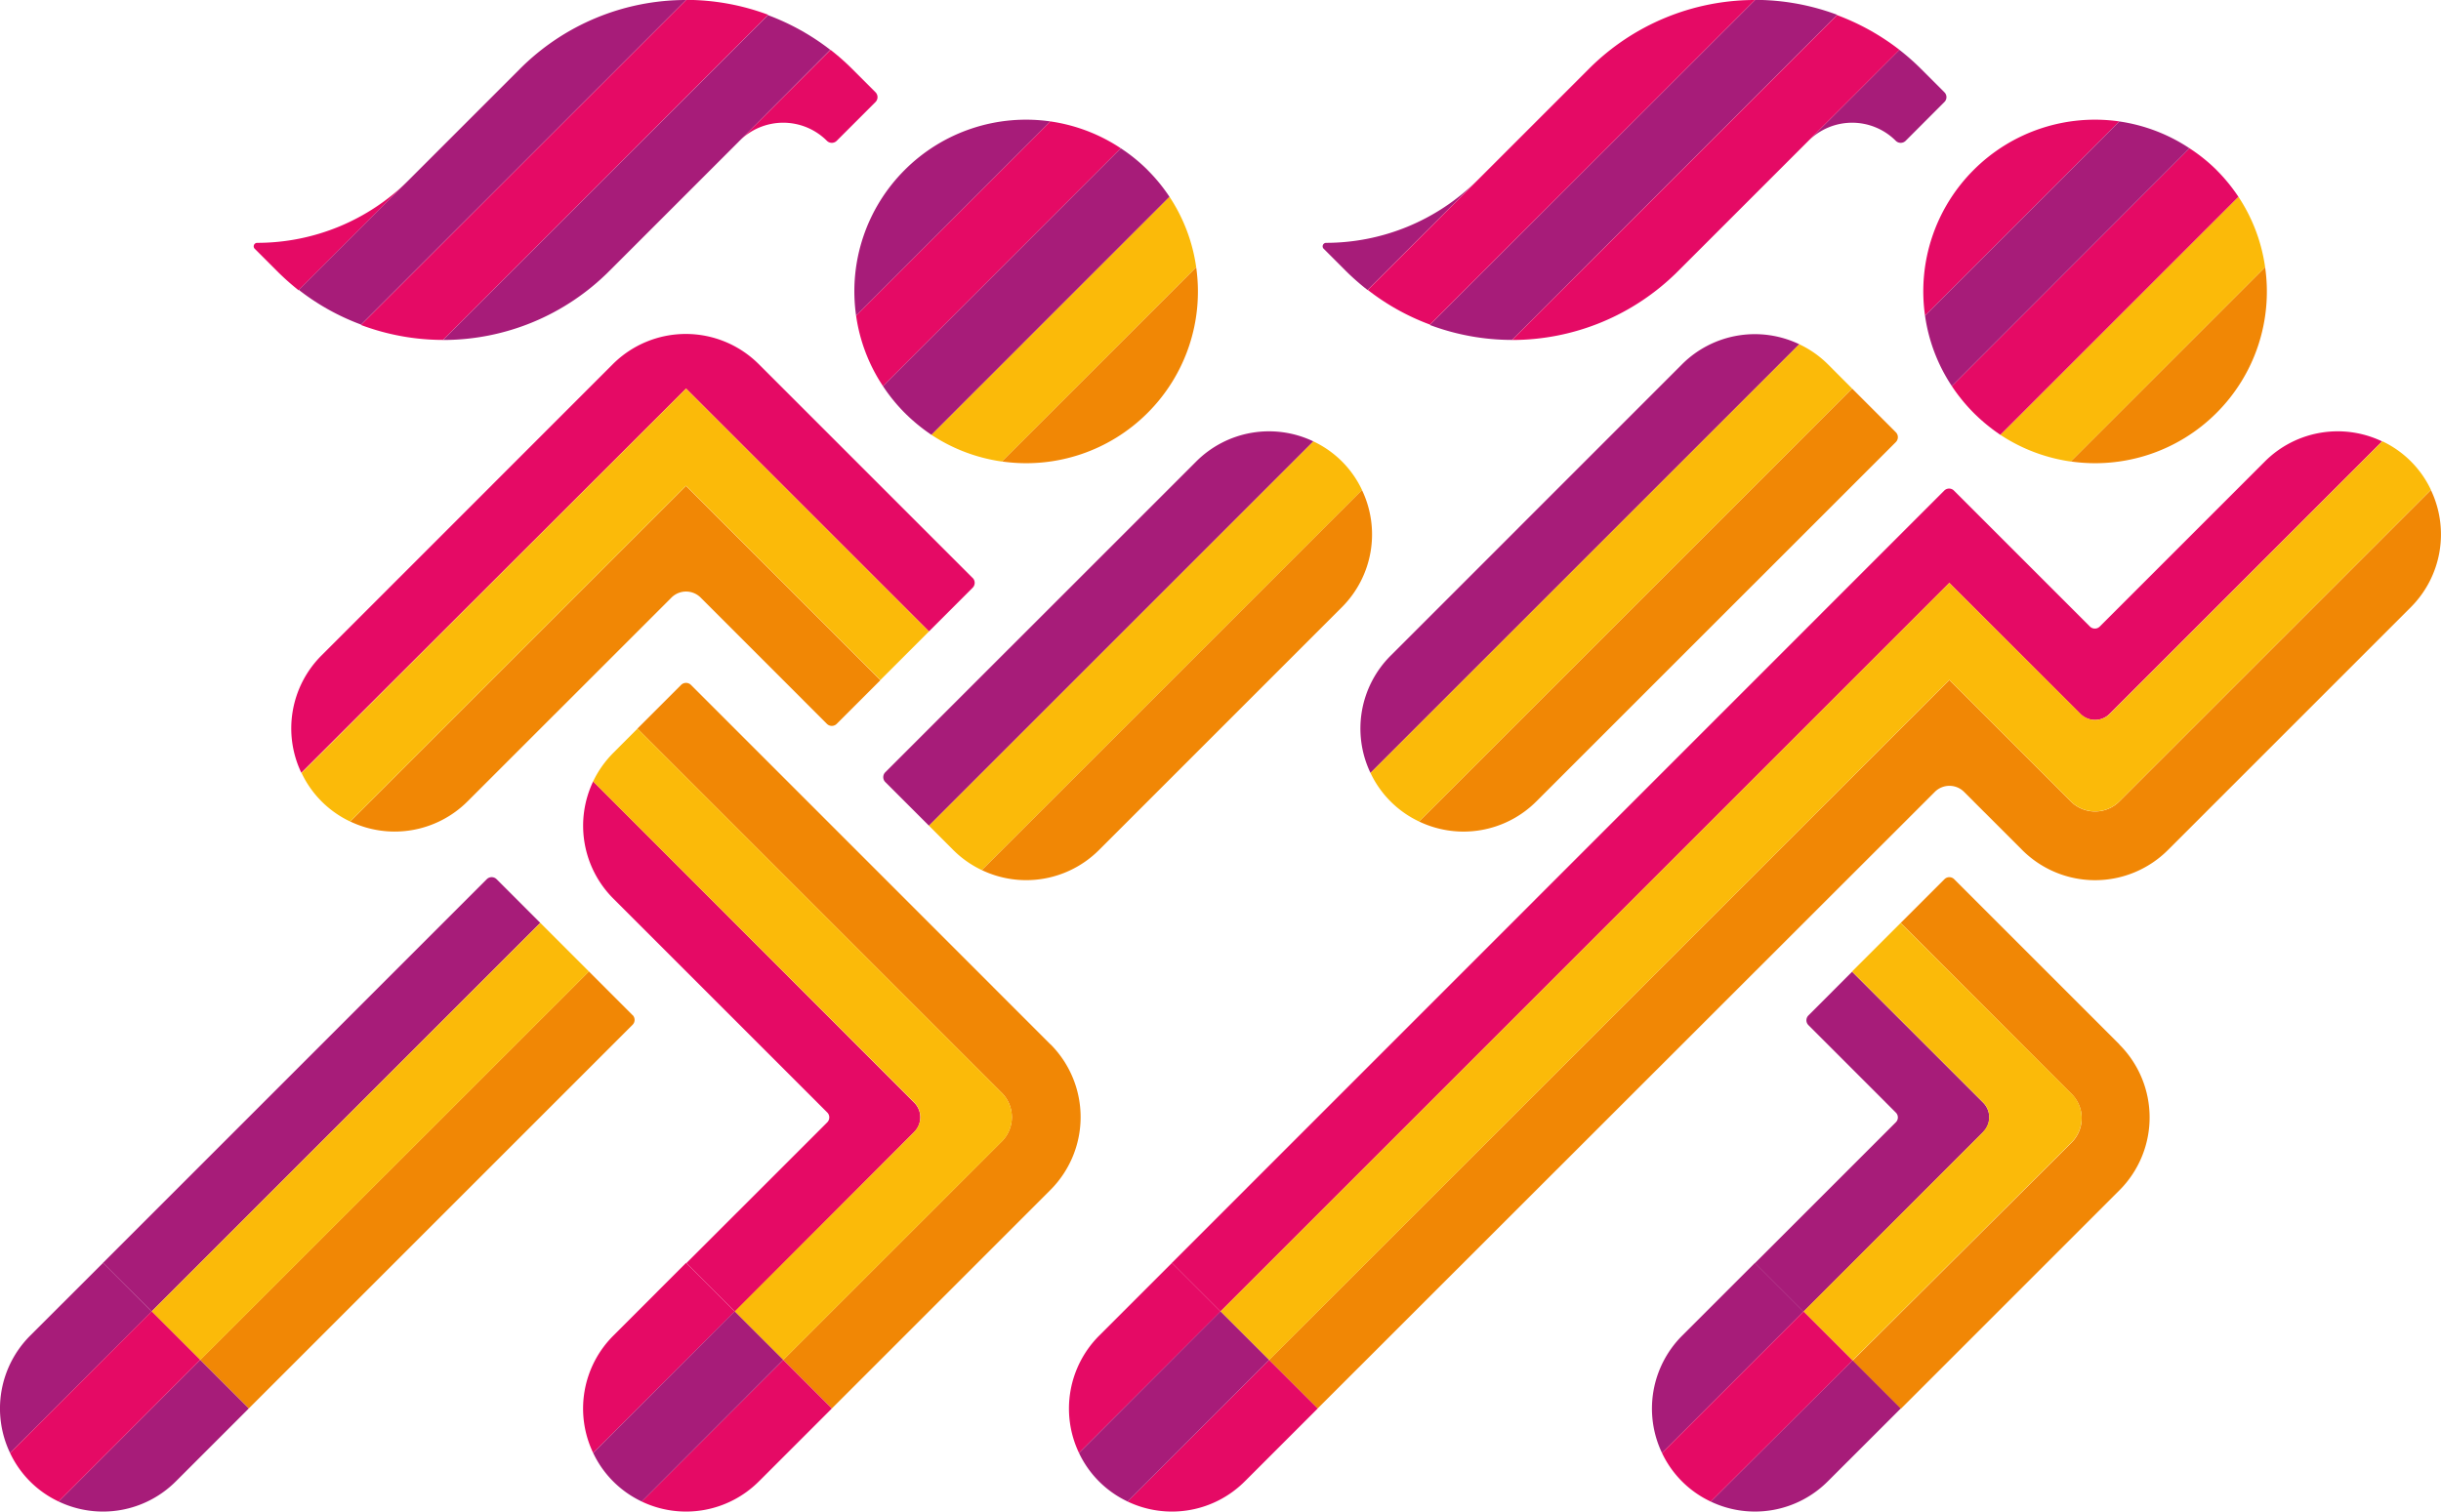 <svg id="Camada_1" data-name="Camada 1" xmlns="http://www.w3.org/2000/svg" viewBox="0 0 422.05 261.43"><defs><style>.cls-1{fill:#a71c79;}.cls-2{fill:#f18705;}.cls-3{fill:#fbba09;}.cls-4{fill:#e50a65;}</style></defs><path class="cls-1" d="M358.36,219.54a3.57,3.57,0,0,0,0-5l-22.69-22.68-7.55,7.56a1.18,1.18,0,0,0,0,1.68l15.11,15.12a1.18,1.18,0,0,1,0,1.68l-24.36,24.36,8.4,8.4Z" transform="translate(-15.44 -23.8)"/><path class="cls-2" d="M381.88,204.42l-28.56-28.56a1.18,1.18,0,0,0-1.68,0l-7.56,7.55L373.62,213a5.94,5.94,0,0,1,0,8.41l-37.87,37.72,8.34,8.33,37.8-37.8a17.82,17.82,0,0,0,0-25.2" transform="translate(-15.44 -23.8)"/><path class="cls-3" d="M358.36,219.54l-31.09,31.08,8.47,8.47,37.87-37.72a5.93,5.93,0,0,0,0-8.41l-29.54-29.54-8.41,8.4,22.69,22.68a3.57,3.57,0,0,1,0,5" transform="translate(-15.44 -23.8)"/><path class="cls-1" d="M302.8,275.09l24.47-24.47-8.4-8.4-12.6,12.6a17.84,17.84,0,0,0-3.47,20.27" transform="translate(-15.44 -23.8)"/><path class="cls-1" d="M311.23,283.5A17.79,17.79,0,0,0,331.47,280l12.61-12.6-8.34-8.33Z" transform="translate(-15.44 -23.8)"/><path class="cls-4" d="M302.8,275.09a17.57,17.57,0,0,0,8.43,8.41l24.51-24.41-8.47-8.47Z" transform="translate(-15.44 -23.8)"/><path class="cls-2" d="M435.75,108.54l-53.87,53.87a5.94,5.94,0,0,1-8.4,0l-21-21L234.86,259l8.4,8.4L350,160.73a3.57,3.57,0,0,1,5,0l10.08,10.08a17.82,17.82,0,0,0,25.2,0l42-42a17.82,17.82,0,0,0,3.46-20.27" transform="translate(-15.44 -23.8)"/><path class="cls-4" d="M352.48,124.61l22.68,22.68a3.57,3.57,0,0,0,5,0l47.15-47.15a17.8,17.8,0,0,0-20.27,3.47l-28.56,28.56a1.2,1.2,0,0,1-1.68,0l-23.52-23.52a1.18,1.18,0,0,0-1.68,0L218.06,242.22l8.4,8.4Z" transform="translate(-15.44 -23.8)"/><path class="cls-3" d="M352.48,124.61l-126,126,8.4,8.4L352.48,141.39l21,21a5.94,5.94,0,0,0,8.4,0l53.87-53.87a17.6,17.6,0,0,0-8.4-8.4L380.2,147.29a3.57,3.57,0,0,1-5,0Z" transform="translate(-15.44 -23.8)"/><path class="cls-4" d="M210.4,283.49A17.8,17.8,0,0,0,230.67,280l12.6-12.6-8.41-8.4Z" transform="translate(-15.44 -23.8)"/><path class="cls-4" d="M202,275.09l24.47-24.47-8.4-8.4-12.6,12.6A17.84,17.84,0,0,0,202,275.09" transform="translate(-15.44 -23.8)"/><path class="cls-1" d="M202,275.09a17.57,17.57,0,0,0,8.41,8.4L234.86,259l-8.4-8.4Z" transform="translate(-15.44 -23.8)"/><path class="cls-2" d="M335.67,91,260.8,165.88a17.8,17.8,0,0,0,20.27-3.47l62.17-62.16a1.2,1.2,0,0,0,0-1.68Z" transform="translate(-15.44 -23.8)"/><path class="cls-1" d="M306.27,86.8l-50.4,50.41a17.8,17.8,0,0,0-3.47,20.27l74.14-74.14a17.8,17.8,0,0,0-20.27,3.46" transform="translate(-15.44 -23.8)"/><path class="cls-3" d="M331.48,86.8a17.6,17.6,0,0,0-4.94-3.46L252.4,157.48a17.6,17.6,0,0,0,8.4,8.4L335.67,91Z" transform="translate(-15.44 -23.8)"/><path class="cls-1" d="M222.27,103.61,168.5,157.37a1.2,1.2,0,0,0,0,1.68l7.56,7.56,66.47-66.47a17.79,17.79,0,0,0-20.26,3.47" transform="translate(-15.44 -23.8)"/><path class="cls-2" d="M185.19,174.28a17.8,17.8,0,0,0,20.27-3.47l42-42a17.8,17.8,0,0,0,3.46-20.27Z" transform="translate(-15.44 -23.8)"/><path class="cls-3" d="M247.47,103.61h0a17.64,17.64,0,0,0-4.94-3.47l-66.47,66.47,4.2,4.2a17.59,17.59,0,0,0,4.93,3.47l65.74-65.74a17.56,17.56,0,0,0-3.46-4.93" transform="translate(-15.44 -23.8)"/><path class="cls-2" d="M197.06,204.42,134.9,142.25a1.21,1.21,0,0,0-1.69,0l-7.56,7.56,63,63a5.94,5.94,0,0,1,0,8.4L150.86,259l8.4,8.4,37.8-37.8a17.82,17.82,0,0,0,0-25.2" transform="translate(-15.44 -23.8)"/><path class="cls-4" d="M173.54,219.54a3.58,3.58,0,0,0,0-5L118,158.94a17.82,17.82,0,0,0,3.48,20.27l37,37a1.21,1.21,0,0,1,0,1.69l-24.37,24.36,8.41,8.4Z" transform="translate(-15.44 -23.8)"/><path class="cls-3" d="M173.54,219.54l-31.08,31.08,8.39,8.4,37.81-37.8a5.94,5.94,0,0,0,0-8.4l-63-63-4.19,4.2a18,18,0,0,0-3.48,4.93l55.56,55.55a3.58,3.58,0,0,1,0,5" transform="translate(-15.44 -23.8)"/><path class="cls-4" d="M126.39,283.49A17.8,17.8,0,0,0,146.66,280l12.6-12.6-8.4-8.4Z" transform="translate(-15.44 -23.8)"/><path class="cls-4" d="M118,275.09l24.47-24.47-8.41-8.4-12.59,12.6A17.8,17.8,0,0,0,118,275.09" transform="translate(-15.44 -23.8)"/><path class="cls-1" d="M118,275.09a17.6,17.6,0,0,0,8.4,8.4L150.86,259l-8.4-8.4Z" transform="translate(-15.44 -23.8)"/><path class="cls-1" d="M108.85,183.41l-7.56-7.56a1.2,1.2,0,0,0-1.68,0L33.24,242.22l8.41,8.4Z" transform="translate(-15.44 -23.8)"/><path class="cls-2" d="M124.81,199.37l-7.55-7.56L50.05,259l8.4,8.4,66.36-66.36a1.19,1.19,0,0,0,0-1.69" transform="translate(-15.44 -23.8)"/><rect class="cls-3" x="31.93" y="215.28" width="95.05" height="11.88" transform="translate(-148.59 97.18) rotate(-45)"/><path class="cls-1" d="M17.18,275.09l24.47-24.47-8.4-8.4-12.61,12.6a17.82,17.82,0,0,0-3.46,20.27" transform="translate(-15.44 -23.8)"/><path class="cls-1" d="M25.58,283.49A17.8,17.8,0,0,0,45.85,280l12.6-12.6-8.4-8.4Z" transform="translate(-15.44 -23.8)"/><path class="cls-4" d="M17.18,275.09a17.49,17.49,0,0,0,8.4,8.4L50.05,259l-8.4-8.4Z" transform="translate(-15.44 -23.8)"/><path class="cls-2" d="M76,165.88a17.82,17.82,0,0,0,20.27-3.47l35.29-35.28a3.57,3.57,0,0,1,5,0L158.42,149a1.2,1.2,0,0,0,1.68,0l7.56-7.56-33.61-33.6Z" transform="translate(-15.44 -23.8)"/><path class="cls-4" d="M183.62,123.77l-37-37a17.85,17.85,0,0,0-25.21,0l-50.4,50.41a17.82,17.82,0,0,0-3.47,20.27L134.06,91l42,42,7.56-7.56a1.2,1.2,0,0,0,0-1.68" transform="translate(-15.44 -23.8)"/><path class="cls-3" d="M67.58,157.48a17.6,17.6,0,0,0,8.4,8.4l58.07-58.07,33.61,33.6,8.4-8.4-42-42Z" transform="translate(-15.44 -23.8)"/><path class="cls-2" d="M373.48,103.61a29.65,29.65,0,0,0,25.2-8.4h0a29.64,29.64,0,0,0,8.4-25.2Z" transform="translate(-15.44 -23.8)"/><path class="cls-3" d="M402.46,57.82,361.3,99a29.61,29.61,0,0,0,12.18,4.62L407.08,70a29.52,29.52,0,0,0-4.62-12.18" transform="translate(-15.44 -23.8)"/><path class="cls-4" d="M398.68,53.2A29.39,29.39,0,0,0,394,49.44L352.91,90.57a30.43,30.43,0,0,0,3.77,4.63h0A31,31,0,0,0,361.3,99l41.16-41.17a29.84,29.84,0,0,0-3.78-4.62" transform="translate(-15.44 -23.8)"/><path class="cls-1" d="M352.92,90.57,394,49.44Z" transform="translate(-15.44 -23.8)"/><path class="cls-4" d="M356.68,53.2a29.65,29.65,0,0,0-8.4,25.2l33.6-33.6a29.65,29.65,0,0,0-25.2,8.4" transform="translate(-15.44 -23.8)"/><path class="cls-1" d="M381.88,44.8l-33.6,33.6a29.44,29.44,0,0,0,4.63,12.17L394,49.44a29.56,29.56,0,0,0-12.16-4.64" transform="translate(-15.44 -23.8)"/><path class="cls-2" d="M188.66,103.61a29.65,29.65,0,0,0,25.2-8.4h0a29.64,29.64,0,0,0,8.4-25.2Z" transform="translate(-15.44 -23.8)"/><path class="cls-3" d="M217.64,57.82,176.48,99a29.61,29.61,0,0,0,12.18,4.62L222.26,70a29.52,29.52,0,0,0-4.62-12.18" transform="translate(-15.44 -23.8)"/><path class="cls-1" d="M213.86,53.2a29.39,29.39,0,0,0-4.64-3.76L168.1,90.57a29.77,29.77,0,0,0,3.76,4.63h0A31,31,0,0,0,176.48,99l41.16-41.17a29.84,29.84,0,0,0-3.78-4.62" transform="translate(-15.44 -23.8)"/><path class="cls-1" d="M168.1,90.57l41.13-41.13Z" transform="translate(-15.44 -23.8)"/><path class="cls-1" d="M171.86,53.2a29.65,29.65,0,0,0-8.4,25.2l33.6-33.6a29.65,29.65,0,0,0-25.2,8.4" transform="translate(-15.44 -23.8)"/><path class="cls-4" d="M197.06,44.8l-33.6,33.6a29.46,29.46,0,0,0,4.64,12.17l41.12-41.13a29.56,29.56,0,0,0-12.16-4.64" transform="translate(-15.44 -23.8)"/><path class="cls-1" d="M244.7,65.8a.6.6,0,0,0-.42,1l3.91,3.91a42.16,42.16,0,0,0,3.7,3.25l19-19A37.13,37.13,0,0,1,244.7,65.8" transform="translate(-15.44 -23.8)"/><path class="cls-1" d="M318.88,23.8h0L262.65,80a40.48,40.48,0,0,0,14.22,2.59h0l56.22-56.23a40.64,40.64,0,0,0-14.21-2.58" transform="translate(-15.44 -23.8)"/><path class="cls-1" d="M347.55,35.68a40.69,40.69,0,0,0-3.7-3.26L328.12,48.16a10.67,10.67,0,0,1,15.11,0,1.21,1.21,0,0,0,1.69,0l6.71-6.72a1.18,1.18,0,0,0,0-1.68Z" transform="translate(-15.44 -23.8)"/><path class="cls-4" d="M333.09,26.38,276.87,82.6h0a40.55,40.55,0,0,0,28.68-11.88l22.56-22.56,15.75-15.74a40.83,40.83,0,0,0-10.77-6" transform="translate(-15.44 -23.8)"/><path class="cls-4" d="M290.2,35.67,270.93,54.94l0,0-19,19a40.07,40.07,0,0,0,10.76,6L318.87,23.8A40.56,40.56,0,0,0,290.2,35.67" transform="translate(-15.44 -23.8)"/><path class="cls-4" d="M59.88,65.8a.6.6,0,0,0-.42,1l3.91,3.91A42.16,42.16,0,0,0,67.07,74l19-19A37.11,37.11,0,0,1,59.88,65.8" transform="translate(-15.44 -23.8)"/><path class="cls-4" d="M134.06,23.8h0L77.84,80a40.42,40.42,0,0,0,14.21,2.59h0l56.22-56.23a40.64,40.64,0,0,0-14.21-2.58" transform="translate(-15.44 -23.8)"/><path class="cls-4" d="M162.74,35.68a40.69,40.69,0,0,0-3.7-3.26L143.3,48.16a10.68,10.68,0,0,1,15.12,0,1.2,1.2,0,0,0,1.68,0l6.72-6.72a1.2,1.2,0,0,0,0-1.68Z" transform="translate(-15.44 -23.8)"/><path class="cls-1" d="M148.27,26.38,92.05,82.6h0a40.57,40.57,0,0,0,28.69-11.88L143.3,48.16,159,32.42a40.83,40.83,0,0,0-10.77-6" transform="translate(-15.44 -23.8)"/><path class="cls-1" d="M105.38,35.67,86.11,54.94l0,0-19,19a40.13,40.13,0,0,0,10.77,6L134.05,23.8a40.57,40.57,0,0,0-28.67,11.87" transform="translate(-15.44 -23.8)"/><path class="cls-4" d="M381.77,104l4.2-4.2Z" transform="translate(-15.44 -23.8)"/></svg>